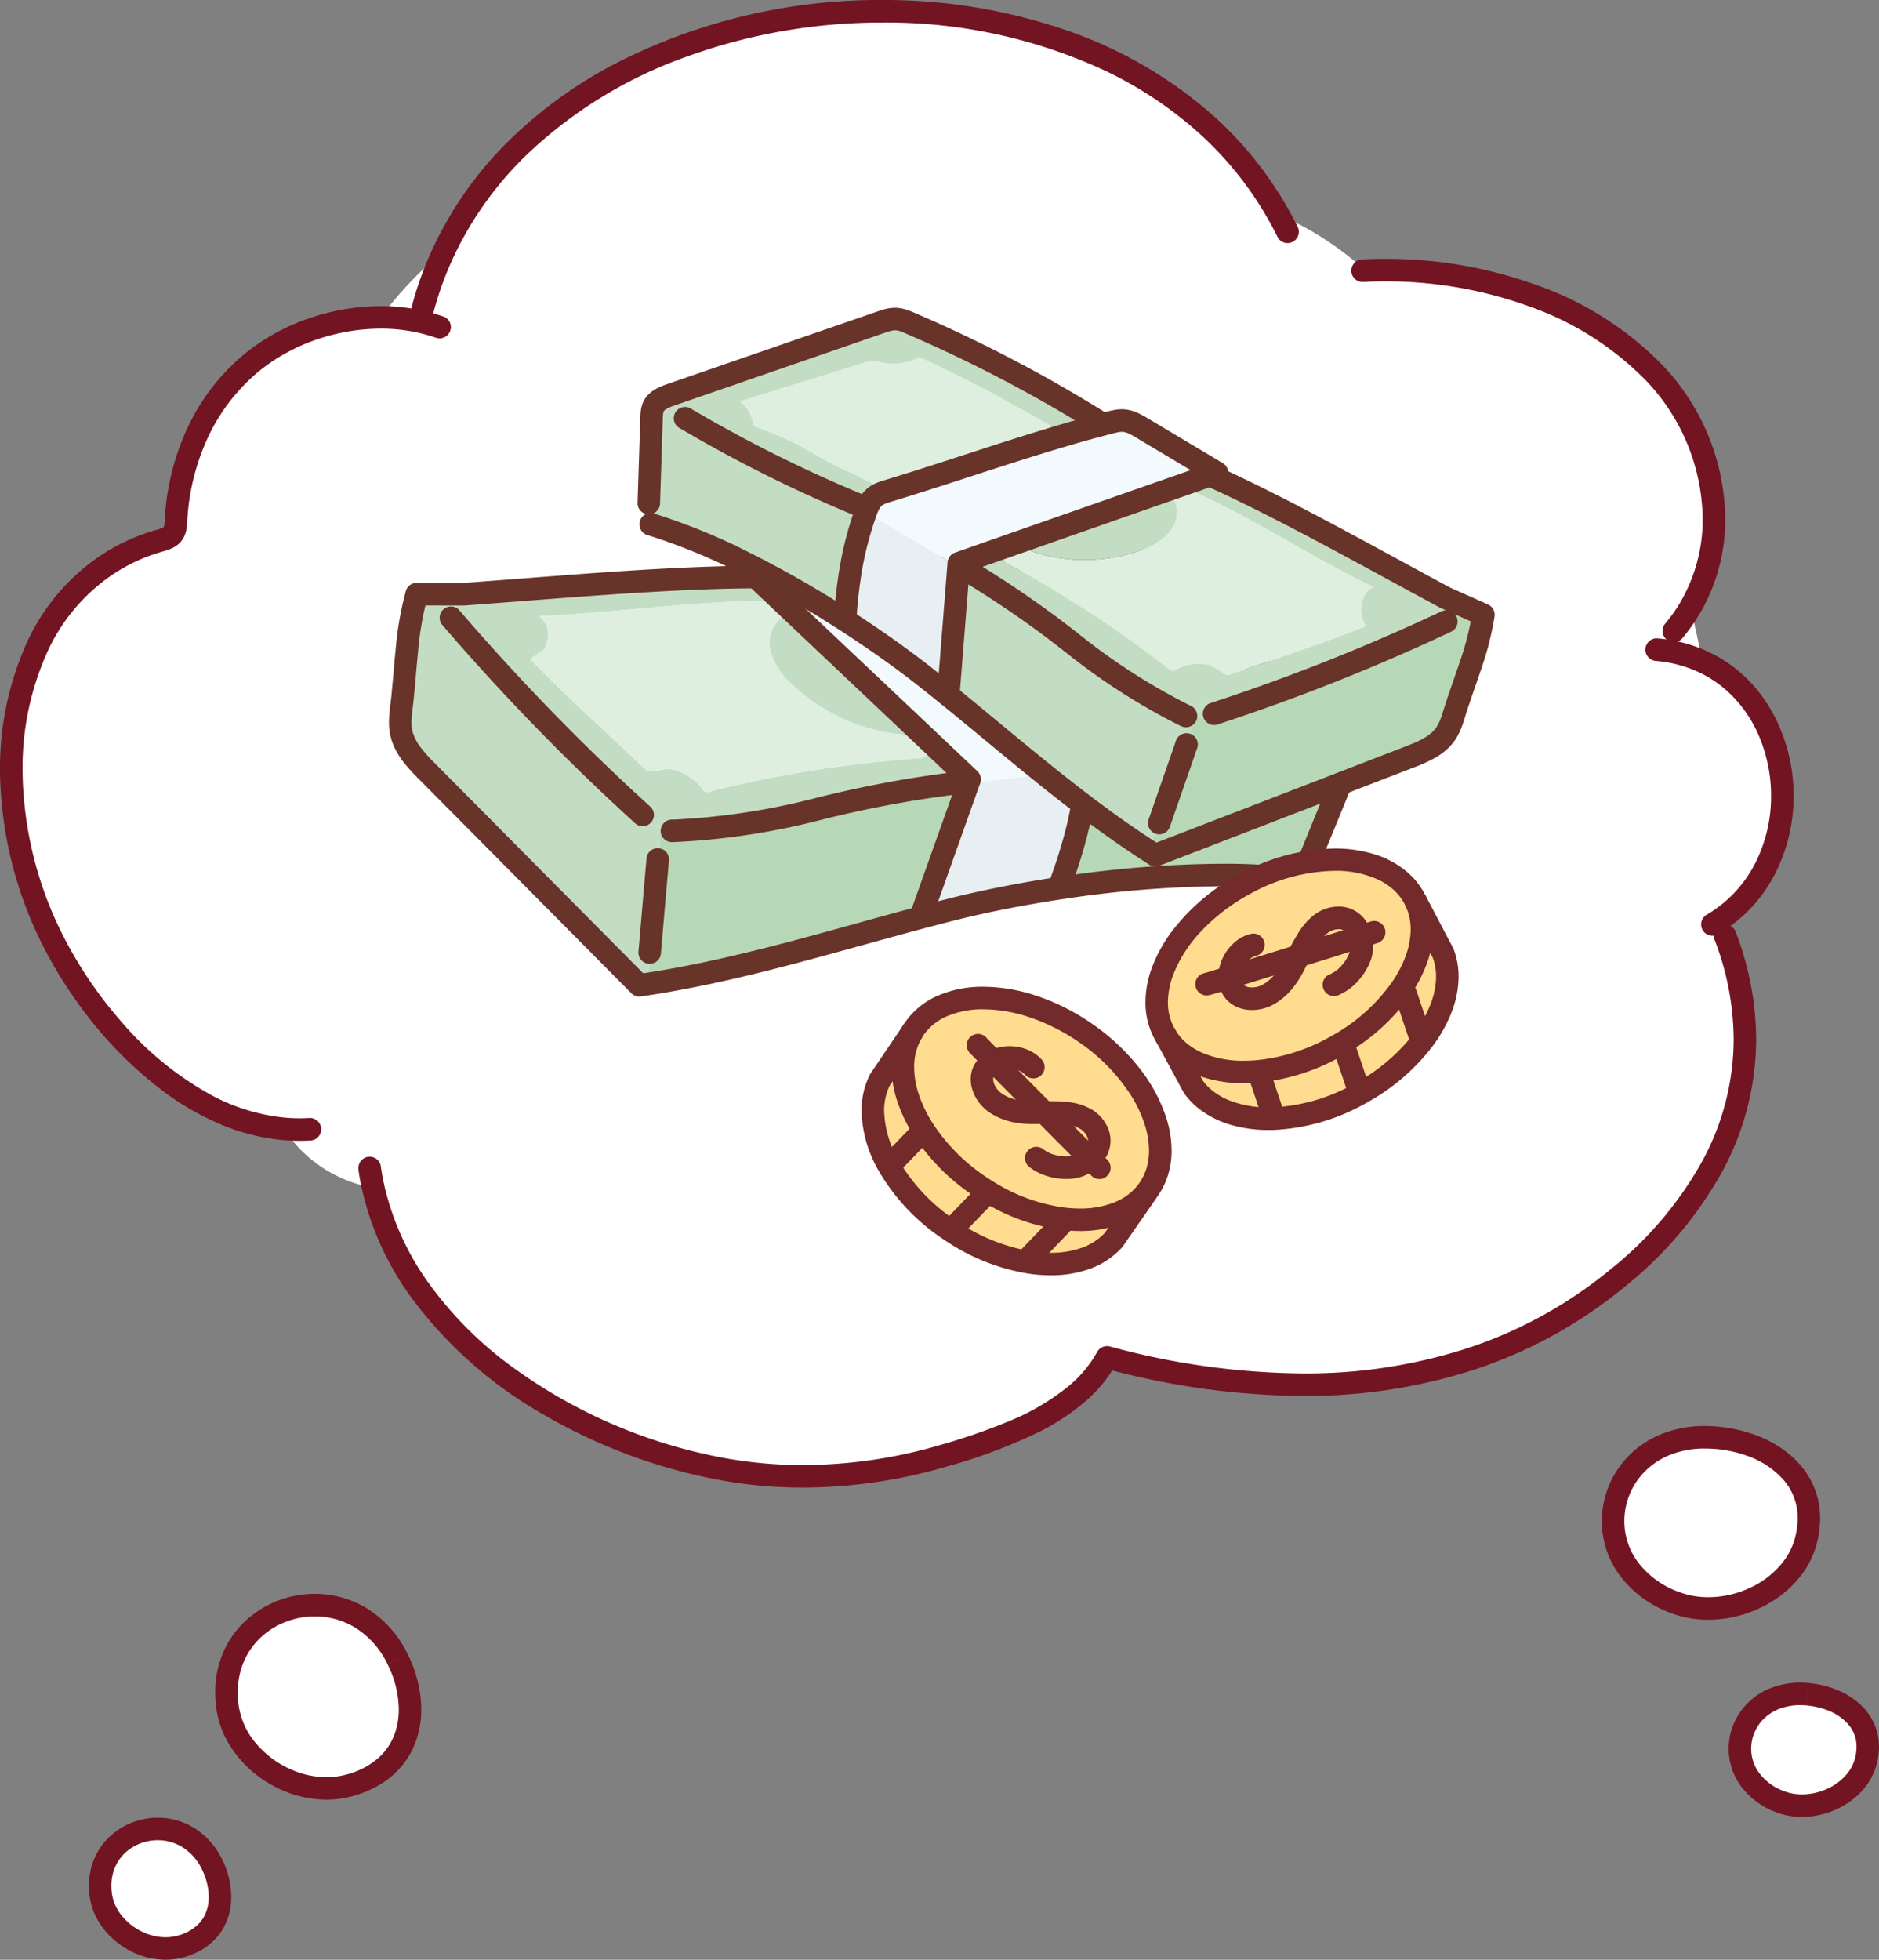 <svg xmlns="http://www.w3.org/2000/svg" viewBox="0 0 200 208.536"><rect x="0" y="0" width="200" height="208.536" fill="#808080" stroke="none"/><defs><style>.cls-1{fill:#fff;}.cls-2{fill:#721422;}.cls-3{fill:#b6d8b6;}.cls-4{fill:#f2fafd;}.cls-5{fill:#dee5b5;}.cls-6{fill:#e7eff2;}.cls-7{fill:#c3ddc4;}.cls-8{fill:#dfefdf;}.cls-9{fill:#b5c48a;}.cls-10{fill:#683329;}.cls-11{fill:#ffdc8f;}.cls-12{fill:#722a2a;}</style></defs><g id="レイヤー_2" data-name="レイヤー 2"><g id="レイヤー_1-2" data-name="レイヤー 1"><path class="cls-1" d="M189.386,191.684c-6.991-2.8-4.694-12.047,2.975-11.407,3.769.324,7.373,2.85,6.225,7.18C197.632,191.023,192.946,193.1,189.386,191.684Z"/><path class="cls-1" d="M178.12,170.454c-10.709-4.289-7.214-18.483,4.528-17.471,5.813.468,11.323,4.364,9.561,11.014C190.743,169.456,183.587,172.643,178.12,170.454Z"/><path class="cls-1" d="M181.175,70.376c10.666,4.833,11.7,21.822,1.033,28.024l1.379,1.116c5.192,13.609.686,26.489-11.345,36.422-15.3,12.639-35.161,13.63-54.42,8.5-3.207,5.906-11.107,8.611-17.353,10.456A51.3,51.3,0,0,1,76.8,156.307c-16.508-3.042-33.572-14.194-37.074-29.917a14.281,14.281,0,0,1-9.511-6.271C18.658,119.1,9.284,107.742,5.3,99.405.691,89.747-.479,78.231,4.1,68.552A20.573,20.573,0,0,1,16.867,57.565a3.193,3.193,0,0,0,1.394-.626A2.221,2.221,0,0,0,18.73,55.4a23.183,23.183,0,0,1,8.052-16.8,22.1,22.1,0,0,1,13.742-4.818,38.926,38.926,0,0,1,6.752-7.1c14.79-31.391,71.239-35.019,88.773-3.883a33.88,33.88,0,0,1,9.286,6c11.395-.523,23.419,3.166,30.7,10.849,6.586,6.939,8.435,17.223,3.893,24.974C180.4,66.528,180.814,68.449,181.175,70.376Z"/><path class="cls-1" d="M42.315,176.546c2.52,5.011,1.8,11.517-5.113,13.437-5.676,1.57-12.189-2.7-12.976-8.3C22.666,170.708,37.267,166.385,42.315,176.546Z"/><path class="cls-1" d="M22.557,198.368c1.625,3.256,1.163,7.5-3.336,8.756a7.044,7.044,0,0,1-8.485-5.411C9.725,194.54,19.243,191.739,22.557,198.368Z"/><path class="cls-2" d="M42.315,176.546l-1.07.538a10.861,10.861,0,0,1,1.2,4.805,7.812,7.812,0,0,1-.313,2.234,6.3,6.3,0,0,1-1.707,2.8,8.217,8.217,0,0,1-3.546,1.9h0a7.994,7.994,0,0,1-2.135.285,9.3,9.3,0,0,1-3.224-.6,10.3,10.3,0,0,1-4.084-2.785,8.093,8.093,0,0,1-2.028-4.21v0a10.169,10.169,0,0,1-.1-1.436A8.257,8.257,0,0,1,26,176.7a7.745,7.745,0,0,1,3.06-3.453A8.57,8.57,0,0,1,33.514,172a8.2,8.2,0,0,1,4.3,1.2,9.27,9.27,0,0,1,3.432,3.878l0,0,1.07-.538,1.073-.533a11.662,11.662,0,0,0-4.328-4.855,10.588,10.588,0,0,0-5.546-1.553,10.863,10.863,0,0,0-7.305,2.8,10.034,10.034,0,0,0-2.4,3.318,10.637,10.637,0,0,0-.9,4.358,12.62,12.62,0,0,0,.128,1.773v0a10.033,10.033,0,0,0,1.395,3.83,12.262,12.262,0,0,0,4.389,4.2,12.033,12.033,0,0,0,5.924,1.62,10.407,10.407,0,0,0,2.773-.371h0a11.431,11.431,0,0,0,3.28-1.461,8.79,8.79,0,0,0,3.088-3.483,9.756,9.756,0,0,0,.952-4.3,13.231,13.231,0,0,0-1.458-5.881l0,0Z"/><path class="cls-2" d="M22.557,198.368l-1.071.535a6.7,6.7,0,0,1,.731,2.936,4.711,4.711,0,0,1-.186,1.34,3.7,3.7,0,0,1-1,1.649A4.929,4.929,0,0,1,18.9,205.97h0a4.8,4.8,0,0,1-1.279.17,5.619,5.619,0,0,1-1.961-.365,6.362,6.362,0,0,1-2.508-1.708,5.412,5.412,0,0,1-.817-1.2,4.46,4.46,0,0,1-.416-1.321v0a6.268,6.268,0,0,1-.063-.875,4.974,4.974,0,0,1,.415-2.04,4.624,4.624,0,0,1,1.831-2.066,5.181,5.181,0,0,1,2.688-.753,4.959,4.959,0,0,1,2.6.725,5.66,5.66,0,0,1,2.1,2.367h0l1.071-.535,1.072-.536a8.075,8.075,0,0,0-2.992-3.339,7.35,7.35,0,0,0-3.844-1.076,7.5,7.5,0,0,0-5.046,1.938,6.947,6.947,0,0,0-1.661,2.3,7.368,7.368,0,0,0-.622,3.014,8.539,8.539,0,0,0,.086,1.21v0a6.962,6.962,0,0,0,.976,2.65,8.487,8.487,0,0,0,3.019,2.886,8.277,8.277,0,0,0,4.077,1.115,7.173,7.173,0,0,0,1.918-.258h0a7.883,7.883,0,0,0,2.257-1.009,6.153,6.153,0,0,0,2.152-2.44,6.8,6.8,0,0,0,.661-2.99,9.08,9.08,0,0,0-.983-4.006h0Z"/><path class="cls-2" d="M182.648,152.983l-.1,1.193a13.16,13.16,0,0,1,3.372.719,9.223,9.223,0,0,1,3.912,2.568,6.143,6.143,0,0,1,1.509,4.1,8.317,8.317,0,0,1-.294,2.13v0a7.165,7.165,0,0,1-1.253,2.5,9.483,9.483,0,0,1-3.476,2.743,10.56,10.56,0,0,1-4.477,1.021,8.813,8.813,0,0,1-3.281-.611,9.4,9.4,0,0,1-4.33-3.273,7.336,7.336,0,0,1-1.337-4.221,7.5,7.5,0,0,1,2.216-5.308,7.95,7.95,0,0,1,2.669-1.741,9.88,9.88,0,0,1,3.688-.67c.347,0,.7.015,1.074.047h.007l.1-1.193.1-1.194q-.654-.055-1.28-.056a12.292,12.292,0,0,0-4.578.842,10.18,10.18,0,0,0-4.726,3.8,9.871,9.871,0,0,0-1.664,5.476,9.731,9.731,0,0,0,1.768,5.592,11.789,11.789,0,0,0,5.4,4.126,11.208,11.208,0,0,0,4.171.783,12.989,12.989,0,0,0,7.135-2.177,11.435,11.435,0,0,0,2.72-2.526,9.577,9.577,0,0,0,1.665-3.339v0a10.735,10.735,0,0,0,.373-2.743,8.548,8.548,0,0,0-.971-4.017,9.092,9.092,0,0,0-1.789-2.351,11.851,11.851,0,0,0-3.771-2.37,15.358,15.358,0,0,0-4.465-1.033h.007Z"/><path class="cls-2" d="M192.361,180.277l-.1,1.193a8.234,8.234,0,0,1,2.086.453,5.638,5.638,0,0,1,2.376,1.556,3.582,3.582,0,0,1,.885,2.395,5,5,0,0,1-.177,1.276v0a4.293,4.293,0,0,1-.747,1.49,5.8,5.8,0,0,1-2.125,1.67,6.526,6.526,0,0,1-2.754.628,5.332,5.332,0,0,1-1.974-.365h0a5.728,5.728,0,0,1-2.637-1.985,4.355,4.355,0,0,1-.8-2.508,4.481,4.481,0,0,1,1.333-3.177,4.808,4.808,0,0,1,1.614-1.049,6.063,6.063,0,0,1,2.267-.41q.315,0,.649.028h0l.1-1.193.1-1.193c-.287-.025-.57-.036-.848-.036a8.461,8.461,0,0,0-3.155.58,7.09,7.09,0,0,0-3.291,2.638A6.859,6.859,0,0,0,184,186.079a6.749,6.749,0,0,0,1.228,3.88,8.109,8.109,0,0,0,3.709,2.836h0a7.72,7.72,0,0,0,2.861.535,8.923,8.923,0,0,0,4.9-1.492,7.889,7.889,0,0,0,1.88-1.743,6.659,6.659,0,0,0,1.161-2.33v0a7.373,7.373,0,0,0,.257-1.889,5.99,5.99,0,0,0-.682-2.811,6.38,6.38,0,0,0-1.249-1.638,8.2,8.2,0,0,0-2.586-1.63,10.487,10.487,0,0,0-3.02-.711h0Z"/><path class="cls-2" d="M138.082,24.06c-.311-.629-.641-1.258-1-1.873l-1.035.6,1.043-.588a39.009,39.009,0,0,0-7.905-9.849,46.235,46.235,0,0,0-16.243-9.316A59.7,59.7,0,0,0,93.894,0,61.728,61.728,0,0,0,65.756,6.633a47.638,47.638,0,0,0-11.434,8.184A39.323,39.323,0,0,0,46.193,26.16l0,0A36.736,36.736,0,0,0,43.836,32.6a1.2,1.2,0,0,0,2.316.611,34.277,34.277,0,0,1,2.2-6.027l0,0A36.912,36.912,0,0,1,56,16.528,47.891,47.891,0,0,1,73.164,6a60.946,60.946,0,0,1,20.73-3.6,55.128,55.128,0,0,1,23.867,5.187,41.772,41.772,0,0,1,9.822,6.547,36.619,36.619,0,0,1,7.422,9.247l.007.013c.323.555.629,1.138.924,1.734a1.2,1.2,0,1,0,2.146-1.063Z"/><path class="cls-2" d="M47.249,33.7a20.2,20.2,0,0,0-6.725-1.122,23.513,23.513,0,0,0-7.8,1.355,22.218,22.218,0,0,0-6.708,3.737h0a22.608,22.608,0,0,0-6.17,8.1,26.585,26.585,0,0,0-2.316,9.564v0a3.828,3.828,0,0,1-.061.611.646.646,0,0,1-.039.118.129.129,0,0,1-.022.032l.005-.005a.347.347,0,0,1-.059.042,1.729,1.729,0,0,1-.3.129c-.141.048-.318.1-.516.154h0A21,21,0,0,0,8.35,60.937a22.324,22.324,0,0,0-5.333,7.1h0A32.424,32.424,0,0,0,0,81.971a42.108,42.108,0,0,0,4.217,17.95h0a45.379,45.379,0,0,0,4.057,6.793,42.851,42.851,0,0,0,9.323,9.569,29.1,29.1,0,0,0,5.905,3.365,22.245,22.245,0,0,0,6.6,1.663H30.1q.884.082,1.776.081c.365,0,.732-.009,1.1-.029a1.2,1.2,0,1,0-.126-2.392q-.49.025-.973.026c-.524,0-1.043-.023-1.554-.071h-.006a20.718,20.718,0,0,1-7.758-2.363,34.338,34.338,0,0,1-9.768-7.994,44.418,44.418,0,0,1-6.412-9.68h0A39.723,39.723,0,0,1,2.4,81.971,30.028,30.028,0,0,1,5.182,69.064h0A19.94,19.94,0,0,1,9.94,62.728,18.639,18.639,0,0,1,17.2,58.717h0c.241-.07.538-.147.867-.276a3.544,3.544,0,0,0,.515-.249,2.665,2.665,0,0,0,.526-.4l.005-.005a2.516,2.516,0,0,0,.465-.646,3.124,3.124,0,0,0,.287-.943,7.271,7.271,0,0,0,.065-.734v0a24.18,24.18,0,0,1,2.1-8.7,20.2,20.2,0,0,1,5.516-7.246h0a19.89,19.89,0,0,1,5.984-3.328,21.165,21.165,0,0,1,7-1.218,17.822,17.822,0,0,1,5.928.985,1.2,1.2,0,0,0,.8-2.258Z"/><path class="cls-2" d="M145.113,30c.047,0,.148,0,.3-.013l-.082-1.2.055,1.2q1.035-.048,2.077-.047a44.723,44.723,0,0,1,15.338,2.673,32.385,32.385,0,0,1,12.367,7.851h0a21.657,21.657,0,0,1,6.064,14.714,17.361,17.361,0,0,1-2.337,8.831l0,.007a15.928,15.928,0,0,1-1.7,2.4,1.2,1.2,0,0,0,1.82,1.556,18.26,18.26,0,0,0,1.954-2.761l0,.007a19.76,19.76,0,0,0,2.665-10.042,24.039,24.039,0,0,0-6.722-16.363h0a34.765,34.765,0,0,0-13.276-8.451,47.146,47.146,0,0,0-16.166-2.821q-1.1,0-2.187.05l-.026,0c-.047,0-.148,0-.3.014A1.2,1.2,0,1,0,145.113,30Z"/><path class="cls-2" d="M176.169,70.324a13.278,13.278,0,0,1,4.507,1.141l.005,0a12.307,12.307,0,0,1,3.365,2.256,13.8,13.8,0,0,1,3.325,4.954,16.284,16.284,0,0,1,1.141,6.014A15.679,15.679,0,0,1,186.8,91.9a13.4,13.4,0,0,1-5.194,5.467,1.2,1.2,0,0,0,1.205,2.071A15.813,15.813,0,0,0,188.924,93a18.07,18.07,0,0,0,1.983-8.312,18.321,18.321,0,0,0-2.327-9.015,15.732,15.732,0,0,0-2.893-3.7,14.715,14.715,0,0,0-4.018-2.693l0,0a15.716,15.716,0,0,0-5.314-1.351,1.2,1.2,0,0,0-.19,2.388Z"/><path class="cls-2" d="M38.139,124.371c.1.768.241,1.533.417,2.29l0-.01A31.23,31.23,0,0,0,43.7,137.964a45.58,45.58,0,0,0,14.441,12.723,58.55,58.55,0,0,0,18.443,6.8h0a48.785,48.785,0,0,0,8.885.8,54.457,54.457,0,0,0,15.343-2.249h0a56.485,56.485,0,0,0,10.031-3.792,23.871,23.871,0,0,0,4.58-3.041,15.082,15.082,0,0,0,3.455-4.2l-1.052-.571-.309,1.157a82.384,82.384,0,0,0,21.132,2.947,58.21,58.21,0,0,0,18.061-2.729,49.413,49.413,0,0,0,16.3-8.947,41.259,41.259,0,0,0,10.3-12.195,29.614,29.614,0,0,0,3.613-14.086,32.13,32.13,0,0,0-2.207-11.491,1.2,1.2,0,0,0-2.238.853,29.765,29.765,0,0,1,2.05,10.638,27.217,27.217,0,0,1-3.33,12.956,38.855,38.855,0,0,1-9.709,11.479,47.013,47.013,0,0,1-15.514,8.516,55.822,55.822,0,0,1-17.32,2.611,80.035,80.035,0,0,1-20.515-2.866,1.2,1.2,0,0,0-1.361.585,12.674,12.674,0,0,1-2.916,3.531,24.812,24.812,0,0,1-6.465,3.834,66.323,66.323,0,0,1-7.258,2.515h0a52.087,52.087,0,0,1-14.666,2.151,46.388,46.388,0,0,1-8.449-.762h0a55.239,55.239,0,0,1-22.908-9.98,39.967,39.967,0,0,1-8.458-8.574,28.826,28.826,0,0,1-4.756-10.446l0-.01c-.156-.676-.28-1.37-.377-2.075a1.2,1.2,0,0,0-2.373.326Z"/><path class="cls-3" d="M113.412,94.416c-.146.024-.287.045-.427.062l-.085-.559a42.936,42.936,0,0,0,2.758-11.933l0-.008c.015-.172.026-.344.034-.517l.271.007a163.432,163.432,0,0,0,23.136-.88l.036.331,4.4-.325a1.638,1.638,0,0,1,.018.212,3.215,3.215,0,0,1-.329,1.28q-1.824,4.446-3.643,8.9l-.07-.028a14.545,14.545,0,0,1-1.378,2.623l-.023-.013C131,92.653,121.857,93.183,113.412,94.416Z"/><path class="cls-4" d="M115.453,81.968c-.47.027-9.513,1.068-12.395,1.381l.148-.415-3.039-2.877L98.2,78.2l-.716-.677L84.15,64.914l-.861-.814L80.15,61.129l-.355-.335,10.228-1.2a3.826,3.826,0,0,1,3.709.959q.531.42,1.053.851c1.131.91,2.243,1.842,3.353,2.79,5.46,4.668,10.732,9.674,16.122,14.352.076.063.151.13.222.2a3.676,3.676,0,0,1,.992,1.218,3.393,3.393,0,0,1,.22,1.5c-.008.173-.019.345-.034.517l0,.008Z"/><path class="cls-5" d="M114.482,78.74c-.071-.066-.146-.133-.222-.2-5.39-4.678-10.662-9.684-16.122-14.352l1.826-.376-.008-.079c5.86-.579,11.935-1.041,17.405-1.048A6.441,6.441,0,0,0,120.879,65a7.945,7.945,0,0,1,1.222.338,4.839,4.839,0,0,1,1.209.859q5.6,4.934,11.208,9.86a4.36,4.36,0,0,0-2.636,2.014,38.894,38.894,0,0,0-8.471.137c-2.556.28-5.235.121-7.812.384Q115.038,78.649,114.482,78.74Z"/><path class="cls-6" d="M98.015,97.524l5.043-14.175c2.882-.313,11.925-1.354,12.395-1.381l.2.018A42.936,42.936,0,0,1,112.9,93.919l.085.559c-4.276.641-8.356,1.456-11.891,2.353-.779.2-1.555.4-2.332.606l-.718.191Z"/><path class="cls-7" d="M71.875,88.1a6.336,6.336,0,0,1-1.356-.035c-.07-.01-.144-.022-.209-.036a3.03,3.03,0,0,1-2.045-1.314l.066-.071A238.291,238.291,0,0,1,47.95,65.678l.141-.459a28.31,28.31,0,0,0-2.283-1.838v-.158l3.487.008c9.654-.693,20.924-1.753,30.6-1.832l.254-.27L83.289,64.1c-.339.051-.678.1-1.018.157l-.046-.3c-7.925-.087-16.9,1.284-24.814,1.612a2.5,2.5,0,0,1,.8,2.748c-.218,1-.454.887-1.781,1.8,4.054,4.192,8.194,7.841,12.393,11.89.257.212,2.108-.261,2.575-.17A5.568,5.568,0,0,1,74.805,84a.474.474,0,0,0,.629.246,128.783,128.783,0,0,1,22.9-3.6l-.008-.1a6.487,6.487,0,0,1,1.841-.48l3.039,2.877-.148.415c-.47.049-.776.081-.853.086l-.514-.088c-10.041.968-19.728,4.845-29.808,5.055Z"/><path class="cls-8" d="M82.271,64.257c.34-.055.679-.106,1.018-.157l.861.814-.5.528A3.37,3.37,0,0,0,82.01,69.21a7.371,7.371,0,0,0,2.37,3.68,19.691,19.691,0,0,0,13.781,5.35L98.2,78.2l1.967,1.86a6.487,6.487,0,0,0-1.841.48l.008.1a128.783,128.783,0,0,0-22.9,3.6A.474.474,0,0,1,74.805,84,5.568,5.568,0,0,0,71.4,81.834c-.467-.091-2.318.382-2.575.17-4.2-4.049-8.339-7.7-12.393-11.89,1.327-.909,1.563-.8,1.781-1.8a2.5,2.5,0,0,0-.8-2.748c7.916-.328,16.889-1.7,24.814-1.612Z"/><path class="cls-7" d="M97.484,77.52l.716.677-.039.043A19.691,19.691,0,0,1,84.38,72.89a7.371,7.371,0,0,1-2.37-3.68,3.37,3.37,0,0,1,1.639-3.768l.5-.528Z"/><path class="cls-9" d="M99.956,63.737l.008.079-1.826.376c-1.11-.948-2.222-1.88-3.353-2.79l.354-.44a166.117,166.117,0,0,1,24.717-1.479,5.052,5.052,0,0,1,1.884.253,5.15,5.15,0,0,1,1.465,1.076q9.516,8.925,19.024,17.854a3.632,3.632,0,0,1,1.3,1.928l-4.4.325-.036-.331a163.432,163.432,0,0,1-23.136.88l-.271-.007a3.393,3.393,0,0,0-.22-1.5,3.676,3.676,0,0,0-.992-1.218q.555-.091,1.117-.144c2.577-.263,5.256-.1,7.812-.384a38.894,38.894,0,0,1,8.471-.137,4.36,4.36,0,0,1,2.636-2.014q-5.6-4.928-11.208-9.86a4.839,4.839,0,0,0-1.209-.859A7.945,7.945,0,0,0,120.879,65a6.441,6.441,0,0,1-3.518-2.315C111.891,62.7,105.816,63.158,99.956,63.737Z"/><path class="cls-3" d="M70.519,88.068a6.336,6.336,0,0,0,1.356.035l.008.3c10.08-.21,19.767-4.087,29.808-5.055l.514.088c.077,0,.383-.037.853-.086L98.015,97.524l.029.1c-9.735,2.589-19.378,5.618-29.328,7.117.243-1.14.45-2.288.612-3.442l-.17-.024L70,91.531l-.081-.021a9.235,9.235,0,0,0,.3-2.981l.089-.5C70.375,88.046,70.449,88.058,70.519,88.068Z"/><path class="cls-7" d="M70.221,88.529a9.235,9.235,0,0,1-.3,2.981l.081.021-.843,9.748.17.024c-.162,1.154-.369,2.3-.612,3.442l-.669.1Q56.776,93.487,45.509,82.13c-1.217-1.223-2.487-2.555-2.815-4.248a8.2,8.2,0,0,1,.029-2.591c.479-3.9.533-8.294,1.624-12.069h1.461v.158a28.31,28.31,0,0,1,2.283,1.838l-.141.459A238.291,238.291,0,0,0,68.331,86.647l-.066.071a3.03,3.03,0,0,0,2.045,1.314Z"/><path class="cls-10" d="M79.886,60.2c-9.753.081-21.04,1.144-30.677,1.836l.086,1.194,0-1.2-3.486-.008h0l-1.461,0a1.2,1.2,0,0,0-1.151.865,35.342,35.342,0,0,0-1.083,6.2c-.212,2.088-.345,4.155-.579,6.056v0a13.61,13.61,0,0,0-.132,1.71,6.491,6.491,0,0,0,.116,1.264V78.11a6.123,6.123,0,0,0,.5,1.5,9.078,9.078,0,0,0,1.228,1.853c.46.551.949,1.049,1.41,1.512h0Q55.93,94.331,67.2,105.689a1.2,1.2,0,0,0,1.024.341l.669-.1h0c10.073-1.52,19.756-4.567,29.458-7.144h0l.718-.191h0c.776-.2,1.548-.409,2.318-.6h0c3.49-.886,7.535-1.694,11.775-2.33l-.178-1.184.144,1.189c.163-.02.321-.044.479-.07l-.2-1.181.173,1.185a116.861,116.861,0,0,1,16.492-1.3,62.443,62.443,0,0,1,7.879.45,1.2,1.2,0,1,0,.306-2.375,64.82,64.82,0,0,0-8.185-.471,119.345,119.345,0,0,0-16.838,1.323l-.024,0c-.133.022-.256.041-.374.055l-.033,0c-4.314.647-8.429,1.469-12.009,2.378h0c-.788.2-1.569.4-2.345.609h0l-.718.192h0c-9.77,2.6-19.372,5.611-29.2,7.09h0c-.229.033-.449.067-.668.1l.174,1.184L68.9,104Q57.626,92.644,46.359,81.286h0a16.464,16.464,0,0,1-1.624-1.81,5.86,5.86,0,0,1-.554-.907,3.756,3.756,0,0,1-.311-.914v0a4.148,4.148,0,0,1-.07-.8,11.618,11.618,0,0,1,.114-1.413v0c.245-2,.378-4.076.585-6.105a33.064,33.064,0,0,1,1-5.777l-1.151-.333v1.2h1.459l3.487.008.088,0c9.672-.7,20.925-1.751,30.526-1.83a1.2,1.2,0,1,0-.02-2.395Z"/><path class="cls-10" d="M114.026,94.327a54.566,54.566,0,0,0,1.847-6,40.7,40.7,0,0,0,.979-6.238l-1.194-.1,1.171.252,0-.008a1.428,1.428,0,0,0,.022-.146c.017-.19.029-.382.037-.574V81.5c0-.091,0-.183,0-.277a5.3,5.3,0,0,0-.061-.839,3.673,3.673,0,0,0-.266-.914h0a3.959,3.959,0,0,0-.612-.951,6.812,6.812,0,0,0-.685-.679l-.789.9.817-.875c-.084-.078-.175-.16-.275-.243l-.764.922.784-.905c-5.362-4.653-10.637-9.662-16.128-14.357-1.115-.953-2.237-1.893-3.379-2.813l-.752.933.763-.923c-.355-.294-.714-.583-1.072-.867h0c-.215-.17-.455-.361-.735-.549a4.538,4.538,0,0,0-.979-.508h0A4.54,4.54,0,0,0,91.2,58.3a11.051,11.051,0,0,0-1.318.1h0L79.655,59.6a1.2,1.2,0,0,0-.683,2.059l.354.336h0l3.14,2.971.861.814L96.661,78.391l.716.676,1.967,1.86h0l3.04,2.876.823-.869-1.127-.4-.149.415v0L96.887,97.123a1.2,1.2,0,0,0,2.257.8l5.042-14.175v0l.148-.415a1.2,1.2,0,0,0-.3-1.273l-3.04-2.877h0l-1.966-1.86-.716-.677L84.972,64.044l-.86-.814-3.139-2.971h0l-.354-.336-.824.87.14,1.189,10.228-1.2h0A8.584,8.584,0,0,1,91.2,60.7a2.2,2.2,0,0,1,.748.108h0a2.15,2.15,0,0,1,.464.247c.174.116.366.266.578.434h0q.524.414,1.035.835l.011.01c1.119.9,2.222,1.825,3.325,2.768,5.429,4.64,10.7,9.644,16.115,14.345l.021.018c.052.043.111.1.17.15l.027.025a4.409,4.409,0,0,1,.444.436,1.531,1.531,0,0,1,.244.368h0a1.256,1.256,0,0,1,.09.32,2.927,2.927,0,0,1,.031.46c0,.064,0,.13,0,.2v-.009q-.009.231-.03.459l1.193.107-1.171-.253,0,.009a1.3,1.3,0,0,0-.023.154,38.2,38.2,0,0,1-.921,5.878,52.087,52.087,0,0,1-1.769,5.745,1.2,1.2,0,1,0,2.252.816Z"/><path class="cls-10" d="M95.31,62.148a161.718,161.718,0,0,1,23.541-1.469c.333,0,.667,0,1,0h0c.316,0,.6.007.846.032a2.133,2.133,0,0,1,.592.133l-.008,0a2.249,2.249,0,0,1,.5.31c.186.144.387.33.608.536l0,0q9.516,8.926,19.023,17.855h0a6.008,6.008,0,0,1,.688.725,1.749,1.749,0,0,1,.182.292.779.779,0,0,1,.068.211v0a.585.585,0,0,1,.006.059h0v.017a1.044,1.044,0,0,1-.053.286c-.039.133-.106.3-.187.5h0q-1.826,4.451-3.643,8.9l0,.011c-.056.14-.123.3-.2.478a1.2,1.2,0,1,0,2.225.887c.056-.14.123-.3.2-.478l-1.113-.443,1.108.454q1.827-4.449,3.643-8.9h0a7.57,7.57,0,0,0,.265-.716,3.351,3.351,0,0,0,.154-.976v-.067h0a2.79,2.79,0,0,0-.031-.366v0a3.118,3.118,0,0,0-.272-.884,4.5,4.5,0,0,0-.675-1.007,10.158,10.158,0,0,0-.724-.735h0q-9.51-8.925-19.023-17.855l0,0c-.223-.208-.473-.442-.768-.673a4.578,4.578,0,0,0-1.052-.632l-.008,0a4.486,4.486,0,0,0-1.254-.3c-.393-.04-.754-.042-1.076-.045h-1.013a164.123,164.123,0,0,0-23.882,1.493,1.2,1.2,0,1,0,.341,2.371Z"/><path class="cls-10" d="M71.524,89.608c.147,0,.28-.005.4-.009l-.042-1.2.025,1.2a76.1,76.1,0,0,0,15.158-2.273,119.341,119.341,0,0,1,14.74-2.788,1.2,1.2,0,1,0-.23-2.384,121.2,121.2,0,0,0-15.039,2.836,73.824,73.824,0,0,1-14.679,2.214h-.016c-.12,0-.227.007-.319.007a1.2,1.2,0,1,0,0,2.4Z"/><path class="cls-10" d="M115.926,82.665q2.706.088,5.415.088a164.026,164.026,0,0,0,17.89-.975h0l.6-.066a1.2,1.2,0,1,0-.266-2.38l-.585.064h-.006a161.485,161.485,0,0,1-17.629.961q-2.67,0-5.337-.087a1.2,1.2,0,1,0-.078,2.394Z"/><path class="cls-10" d="M47.041,66.459A239.562,239.562,0,0,0,67.525,87.533h0l.128.117a1.2,1.2,0,0,0,1.613-1.771l-.128-.116h0A236.881,236.881,0,0,1,48.858,64.9a1.2,1.2,0,0,0-1.817,1.561Z"/><path class="cls-10" d="M68.808,91.428l-.843,9.748a1.2,1.2,0,1,0,2.386.206l.843-9.748a1.2,1.2,0,1,0-2.386-.206Z"/><path class="cls-7" d="M89.4,65.636l.325.208.277-.43a38.8,38.8,0,0,1,2.135-10.862l0-.007c.05-.147.1-.294.163-.439l-.226-.095A147.18,147.18,0,0,1,73.309,44.74L73.157,45c-1.174-.632-2.341-1.263-3.511-1.894a1.382,1.382,0,0,0-.094.169,3.04,3.04,0,0,0-.2,1.177l-.282,8.672.069,0a13.223,13.223,0,0,0,.168,2.688l.024,0C75.534,57.682,82.884,61.5,89.4,65.636Z"/><path class="cls-4" d="M92.309,54.613c.374.2,7.457,4.4,9.712,5.716l.031-.4,3.571-1.251,2.309-.808.841-.294L124.43,52.1l1.011-.35,3.687-1.292.416-.146-7.991-4.767a4.588,4.588,0,0,0-1.957-.788,4.537,4.537,0,0,0-1.461.208q-.593.15-1.183.313-1.9.5-3.793,1.068c-6.228,1.831-12.43,4.013-18.6,5.882-.086.024-.173.052-.256.08a3.3,3.3,0,0,0-1.264.635,3.006,3.006,0,0,0-.737,1.163c-.058.145-.113.292-.163.439l0,.007Z"/><path class="cls-8" d="M94.3,52.308c.083-.028.17-.056.256-.08,6.174-1.869,12.376-4.051,18.6-5.882-.458-.328-.914-.661-1.368-.989l.037-.061c-4.619-2.638-9.462-5.267-13.976-7.3a5.8,5.8,0,0,1-3.758.614,7.229,7.229,0,0,0-1.133-.173,4.385,4.385,0,0,0-1.315.262q-6.445,2-12.888,4a3.933,3.933,0,0,1,1.432,2.631,35.408,35.408,0,0,1,6.937,3.245c2.005,1.175,4.278,2.034,6.3,3.2Q93.874,52.027,94.3,52.308Z"/><path class="cls-6" d="M100.947,73.886l1.074-13.557c-2.255-1.317-9.338-5.521-9.712-5.716l-.176-.061A38.8,38.8,0,0,0,90,65.414l-.277.43c3.292,2.109,6.36,4.289,8.945,6.335q.851.672,1.7,1.356c.174.141.352.282.526.424Z"/><path class="cls-7" d="M126,75.768a5.583,5.583,0,0,0,1.128.472c.061.017.127.035.186.048a2.742,2.742,0,0,0,2.172-.329l-.028-.083A215.318,215.318,0,0,0,154.013,66.1l.054-.431A25.987,25.987,0,0,1,156.632,65l.058-.127-2.883-1.285c-7.709-4.138-16.616-9.174-24.57-12.814l-.109-.316-3.687,1.292c.26.167.525.335.785.506l.149-.23c6.859,2.978,13.066,7.211,19.8,10.439a1.761,1.761,0,0,0-1.03,1.109,3.369,3.369,0,0,0,.233,3.056c-4.893,1.962-9.652,3.444-14.612,5.233-.294.08-1.647-1-2.065-1.092a5.038,5.038,0,0,0-3.608.527.428.428,0,0,1-.61-.03,116.406,116.406,0,0,0-17.563-11.429l.045-.082a5.874,5.874,0,0,0-1.341-1.076l-3.571,1.251-.031.4c.37.218.61.354.673.386l.456.117c7.93,4.508,14.487,11.284,22.729,15.181Z"/><path class="cls-8" d="M126.226,52.256c-.26-.171-.525-.339-.785-.506l-1.011.35.218.62a3.054,3.054,0,0,1-.036,3.719A6.705,6.705,0,0,1,121.3,58.6a17.815,17.815,0,0,1-13.349-.676l-.017-.05-2.309.808a5.874,5.874,0,0,1,1.341,1.076l-.045.082a116.406,116.406,0,0,1,17.563,11.429.428.428,0,0,0,.61.03,5.038,5.038,0,0,1,3.608-.527c.418.1,1.771,1.172,2.065,1.092,4.96-1.789,9.719-3.271,14.612-5.233a3.369,3.369,0,0,1-.233-3.056,1.761,1.761,0,0,1,1.03-1.109c-6.733-3.228-12.94-7.461-19.8-10.439Z"/><path class="cls-7" d="M108.773,57.579l-.841.294.017.05A17.815,17.815,0,0,0,121.3,58.6a6.705,6.705,0,0,0,3.314-2.16,3.054,3.054,0,0,0,.036-3.719l-.218-.62Z"/><path class="cls-7" d="M111.828,45.3l-.037.061c.454.328.91.661,1.368.989q1.893-.565,3.793-1.068l-.129-.494A149.86,149.86,0,0,0,96.977,34.435a4.463,4.463,0,0,0-1.648-.486,4.663,4.663,0,0,0-1.606.346L71.434,42a3.3,3.3,0,0,0-1.788,1.108c1.17.631,2.337,1.262,3.511,1.894l.152-.261a147.18,147.18,0,0,0,18.763,9.271l.226.095a3.006,3.006,0,0,1,.737-1.163,3.3,3.3,0,0,1,1.264-.635q-.426-.282-.868-.532c-2.026-1.168-4.3-2.027-6.3-3.2a35.408,35.408,0,0,0-6.937-3.245A3.933,3.933,0,0,0,78.758,42.7q6.443-2,12.888-4a4.385,4.385,0,0,1,1.315-.262,7.229,7.229,0,0,1,1.133.173A5.8,5.8,0,0,0,97.852,38C102.366,40.029,107.209,42.658,111.828,45.3Z"/><path class="cls-7" d="M127.124,76.24A5.583,5.583,0,0,1,126,75.768l-.117.245c-8.242-3.9-14.8-10.673-22.729-15.181l-.456-.117c-.063-.032-.3-.168-.673-.386l-1.074,13.557-.058.073c7.075,5.734,13.911,11.8,21.567,16.707q.324-1.548.766-3.066l.145.042q1.453-4.176,2.905-8.354l.075.013a8.535,8.535,0,0,1,.853-2.571l.11-.442C127.251,76.275,127.185,76.257,127.124,76.24Z"/><path class="cls-3" d="M127.2,76.73a8.535,8.535,0,0,0-.853,2.571l-.075-.013q-1.452,4.177-2.905,8.354l-.145-.042q-.439,1.517-.766,3.066c.168.113.342.219.511.329l26.984-10.417a8.008,8.008,0,0,0,3.9-2.464,7.531,7.531,0,0,0,.929-2.15c1.044-3.392,2.624-7.039,3.117-10.557l-1.2-.534-.058.127a25.987,25.987,0,0,0-2.565.672l-.054.431a215.318,215.318,0,0,1-24.559,9.773l.028.083a2.742,2.742,0,0,1-2.172.329Z"/><path class="cls-10" d="M128.739,51.863c3.941,1.8,8.138,3.962,12.312,6.188s8.327,4.518,12.19,6.592l.078.039,2.883,1.285h0l1.2.534.486-1.095-1.186-.166a29.81,29.81,0,0,1-1.3,5.116c-.578,1.747-1.236,3.512-1.773,5.255v0c-.112.367-.223.71-.347,1.015a4.038,4.038,0,0,1-.419.8l0,0a3.279,3.279,0,0,1-.573.616,5.979,5.979,0,0,1-1.232.77c-.474.232-1,.44-1.54.648h0q-13.488,5.21-26.983,10.417L122.967,91l.65-1.007c-.186-.119-.353-.222-.494-.317l-.02-.013c-7.552-4.843-14.358-10.871-21.46-16.63h0c-.178-.145-.356-.287-.525-.424l0,0q-.852-.687-1.7-1.362c-2.622-2.075-5.72-4.276-9.043-6.4h0l-.325-.209,0,0A114.775,114.775,0,0,0,79.781,58.8a66.039,66.039,0,0,0-10.106-4.135,1.2,1.2,0,1,0-.69,2.294,63.546,63.546,0,0,1,9.729,3.986,112.436,112.436,0,0,1,10.04,5.7l0,0,.325.208h0c3.261,2.088,6.3,4.248,8.848,6.265q.846.669,1.688,1.349l0,0c.178.144.356.286.525.424h0c7.049,5.711,13.916,11.805,21.675,16.785l.647-1.008-.667,1c.195.131.375.24.528.34a1.2,1.2,0,0,0,1.081.111q13.494-5.208,26.984-10.417h0a16.884,16.884,0,0,0,2.319-1.04,7.467,7.467,0,0,0,1.135-.78,5.688,5.688,0,0,0,.991-1.072l0,0a6.379,6.379,0,0,0,.674-1.27c.171-.421.3-.831.418-1.216v0c.507-1.649,1.16-3.4,1.757-5.207a32.092,32.092,0,0,0,1.4-5.535,1.2,1.2,0,0,0-.7-1.261l-1.2-.534h0l-2.882-1.286-.488,1.094.567-1.055c-3.846-2.065-8-4.359-12.2-6.6s-8.43-4.416-12.443-6.252a1.2,1.2,0,1,0-1,2.178Z"/><path class="cls-10" d="M91.192,65.5a47.776,47.776,0,0,1,.662-5.38,34.358,34.358,0,0,1,1.408-5.171,1.377,1.377,0,0,0,.043-.152v-.007l-1.171-.248,1.132.39c.045-.129.092-.258.143-.385h0a3.041,3.041,0,0,1,.217-.454,1.113,1.113,0,0,1,.206-.26l0,0a1.266,1.266,0,0,1,.3-.191,3.864,3.864,0,0,1,.512-.189l.035-.012c.067-.023.133-.044.19-.059l.025-.008c6.209-1.879,12.408-4.06,18.6-5.879h.005q1.876-.561,3.757-1.058l.013,0c.383-.106.771-.208,1.159-.307h0c.211-.053.4-.1.565-.132a2.233,2.233,0,0,1,.415-.047.891.891,0,0,1,.092,0h.011a1.832,1.832,0,0,1,.611.174,8.06,8.06,0,0,1,.817.447h0l7.99,4.768.614-1.029-.4-1.13-.416.146h0l-3.687,1.291h0l-1.01.35h0l-15.658,5.48-.84.293-2.31.808L101.656,58.8a1.2,1.2,0,0,0-.8,1.038l-.031.4h0L99.753,73.792a1.2,1.2,0,1,0,2.387.189l1.075-13.557v0l.031-.4-1.194-.093.4,1.13,3.571-1.251L108.328,59l.84-.294,15.658-5.479h0l1.011-.35h0l3.687-1.292h0l.416-.146a1.2,1.2,0,0,0,.217-2.158l-7.99-4.768h0a10.282,10.282,0,0,0-1.07-.578,4.217,4.217,0,0,0-1.416-.377h.011c-.1-.008-.193-.011-.285-.011a4.619,4.619,0,0,0-.865.089c-.26.05-.493.11-.7.162h0c-.4.1-.805.208-1.207.32l.319,1.154-.306-1.158q-1.917.507-3.83,1.079l0,0c-6.268,1.843-12.474,4.027-18.613,5.885l.347,1.146-.322-1.154c-.115.032-.222.067-.322.1l.388,1.133-.353-1.144a6.239,6.239,0,0,0-.83.312,3.623,3.623,0,0,0-.882.577l0,0a3.505,3.505,0,0,0-.661.808,5.505,5.505,0,0,0-.391.8h0q-.1.245-.184.492a1.25,1.25,0,0,0-.039.142V54.3l1.171.248L91,54.152a36.691,36.691,0,0,0-1.5,5.526,49.92,49.92,0,0,0-.7,5.648,1.2,1.2,0,1,0,2.389.177Z"/><path class="cls-10" d="M117.463,43.772a150.933,150.933,0,0,0-20-10.431h0a9.321,9.321,0,0,0-.921-.369,4.161,4.161,0,0,0-1.176-.221h-.1a4.37,4.37,0,0,0-1.079.146c-.321.081-.605.18-.856.266h0l-22.289,7.7h0a7.574,7.574,0,0,0-1.192.5,3.749,3.749,0,0,0-.638.436,2.956,2.956,0,0,0-.576.656,2.712,2.712,0,0,0-.166.3l0,.006a3.17,3.17,0,0,0-.26.92c-.037.277-.044.517-.053.715v.01l-.282,8.672V53.1c0,.142-.011.3-.015.481a1.2,1.2,0,0,0,2.395.054c0-.143.01-.3.014-.483l-1.2-.026,1.2.039.282-8.672v.01c.008-.2.016-.368.033-.49a.835.835,0,0,1,.057-.229l0,.006a.334.334,0,0,1,.021-.037.551.551,0,0,1,.112-.123,1.787,1.787,0,0,1,.409-.246,6.905,6.905,0,0,1,.65-.252h0l22.289-7.7h0c.249-.086.473-.161.668-.21a2.022,2.022,0,0,1,.491-.073h.019a1.806,1.806,0,0,1,.51.1,7.015,7.015,0,0,1,.689.28h0A148.53,148.53,0,0,1,116.182,45.8a1.2,1.2,0,1,0,1.281-2.024Z"/><path class="cls-10" d="M126.659,75.059c-.074-.033-.157-.073-.245-.117l-.024-.012a66.547,66.547,0,0,1-11.274-7.237,109.862,109.862,0,0,0-11.374-7.9,1.2,1.2,0,0,0-1.184,2.082,107.756,107.756,0,0,1,11.121,7.737A68.846,68.846,0,0,0,125.367,77.1l.512-1.083-.536,1.071c.1.05.212.1.335.16a1.2,1.2,0,1,0,.981-2.185Z"/><path class="cls-10" d="M92.525,52.9a146.254,146.254,0,0,1-18.611-9.2l0,0c-.153-.088-.306-.179-.469-.273a1.2,1.2,0,0,0-1.2,2.072l.469.274,0,0A148.568,148.568,0,0,0,91.618,55.12a1.2,1.2,0,1,0,.907-2.217Z"/><path class="cls-10" d="M153.5,65.02a214.111,214.111,0,0,1-24.423,9.718l-.146.05a1.2,1.2,0,1,0,.748,2.275l.145-.05a216.494,216.494,0,0,0,24.7-9.826,1.2,1.2,0,0,0-1.02-2.167Z"/><path class="cls-10" d="M125.141,78.9q-1.452,4.178-2.905,8.354a1.2,1.2,0,0,0,2.263.786l2.9-8.353a1.2,1.2,0,1,0-2.262-.787Z"/><path class="cls-11" d="M149.087,105.278c2.152-3.1,2.882-6.461,1.7-9.186l.01,0c.714,1.324,2.059,3.938,2.773,5.261l.07.159c1.012,2.764.133,6.092-2.133,9.129l-.33-.238c-.108-.311-1.5-4.461-1.6-4.772Z"/><path class="cls-11" d="M151.178,110.4l.33.238a21.129,21.129,0,0,1-6.755,5.734c-.175-.5-1.492-4.436-1.6-4.737l-.673-.451a20.4,20.4,0,0,0,6.6-5.905l.486.349C149.681,105.938,151.07,110.088,151.178,110.4Z"/><path class="cls-11" d="M124.143,110.31c-.073-.114-.142-.234-.209-.355-2.6-4.814,1.244-11.937,8.59-15.907s15.408-3.287,18.013,1.526c.092.172.175.343.251.518,1.181,2.725.451,6.089-1.7,9.186a20.4,20.4,0,0,1-6.6,5.905c-.178.1-.355.2-.536.3a21.067,21.067,0,0,1-7.981,2.507C129.649,114.4,125.9,113.131,124.143,110.31ZM130.874,104a2.889,2.889,0,0,0,.054.527c.4,1.964,2.735,2.122,4.185,1.224a7.414,7.414,0,0,0,2.732-3.274c.117-.232.238-.483.365-.74,2.618-.815,5.134-1.6,6.622-2.069a2.425,2.425,0,0,0-3.075-1.91c-1.729.406-2.754,2.361-3.547,3.979C135.544,102.562,132.774,103.415,130.874,104Z"/><path class="cls-11" d="M144.753,116.371c-.054.032-.108.06-.162.089a20.653,20.653,0,0,1-9,2.573l0-.165c-.108-.311-1.5-4.461-1.606-4.775l-.01-.105a21.067,21.067,0,0,0,7.981-2.507c.181-.1.358-.2.536-.3l.673.451C143.261,111.935,144.578,115.866,144.753,116.371Z"/><path class="cls-11" d="M141.757,97.754a2.425,2.425,0,0,1,3.075,1.91c-1.488.47-4,1.254-6.622,2.069C139,100.115,140.028,98.16,141.757,97.754Z"/><path class="cls-11" d="M138.21,101.733c-.127.257-.248.508-.365.74a7.414,7.414,0,0,1-2.732,3.274c-1.45.9-3.789.74-4.185-1.224a2.889,2.889,0,0,1-.054-.527C132.774,103.415,135.544,102.562,138.21,101.733Z"/><path class="cls-11" d="M135.586,119.033c-3.684.124-6.845-1.025-8.539-3.357l-.054-.092c-.793-1.472-2.037-3.766-2.85-5.274,1.758,2.821,5.506,4.087,9.824,3.678l.01.105c.108.314,1.5,4.464,1.606,4.775Z"/><path class="cls-11" d="M97.086,109.822c.064-.1.127-.2.194-.3,3.068-4.531,11.16-4.407,18.074.273s10.03,12.153,6.962,16.684a5.425,5.425,0,0,1-.346.464c-1.876,2.31-5.207,3.214-8.958,2.729a20.348,20.348,0,0,1-8.107-3.031c-.222-.139-.444-.285-.667-.435a21.087,21.087,0,0,1-5.908-5.924C95.963,116.618,95.363,112.687,97.086,109.822Zm8.679,3.106a2.7,2.7,0,0,0-.441.289c-1.558,1.26-.619,3.405.847,4.277a7.413,7.413,0,0,0,4.166.911c.264,0,.54-.01.828-.016,1.926,1.945,3.783,3.811,4.887,4.915a2.42,2.42,0,0,0,.276-3.6c-1.158-1.349-3.36-1.355-5.163-1.311C109.2,116.406,107.158,114.343,105.765,112.928Z"/><path class="cls-11" d="M121.97,126.941l.009.006c-.844,1.247-2.541,3.646-3.385,4.89l-.108.133c-1.987,2.177-5.347,2.932-9.091,2.32l.066-.4c.226-.241,3.266-3.389,3.491-3.63l.06-.593C116.763,130.155,120.094,129.251,121.97,126.941Z"/><path class="cls-11" d="M116.328,119.7a2.42,2.42,0,0,1-.276,3.6c-1.1-1.1-2.961-2.97-4.887-4.915C112.968,118.345,115.17,118.351,116.328,119.7Z"/><path class="cls-11" d="M113.012,129.67l-.06.593c-.225.241-3.265,3.389-3.491,3.63l-.066.4a21.027,21.027,0,0,1-8.2-3.345c.372-.387,3.25-3.367,3.469-3.6l.241-.7A20.348,20.348,0,0,0,113.012,129.67Z"/><path class="cls-11" d="M105.765,112.928c1.393,1.415,3.433,3.478,5.4,5.461-.288.006-.564.013-.828.016a7.413,7.413,0,0,1-4.166-.911c-1.466-.872-2.405-3.017-.847-4.277A2.7,2.7,0,0,1,105.765,112.928Z"/><path class="cls-11" d="M104.905,126.639l-.241.7c-.219.234-3.1,3.214-3.469,3.6-.05-.032-.1-.063-.152-.1a20.678,20.678,0,0,1-6.438-6.8l.146-.083c.225-.238,3.265-3.388,3.49-3.626l.089-.061a21.087,21.087,0,0,0,5.908,5.924C104.461,126.354,104.683,126.5,104.905,126.639Z"/><path class="cls-11" d="M97.086,109.822c-1.723,2.865-1.123,6.8,1.244,10.458l-.089.061c-.225.238-3.265,3.388-3.49,3.626l-.146.083c-1.809-3.211-2.253-6.546-.965-9.129l.057-.089C94.646,113.433,96.131,111.237,97.086,109.822Z"/><path class="cls-12" d="M97.086,109.822l1.016.634c.063-.1.119-.19.169-.264h0a5.837,5.837,0,0,1,2.552-2.066,9.6,9.6,0,0,1,3.841-.728,15.749,15.749,0,0,1,4.89.84,20.876,20.876,0,0,1,5.129,2.547h0a19.868,19.868,0,0,1,5.647,5.692,13.772,13.772,0,0,1,1.476,3.066,9.307,9.307,0,0,1,.494,2.884,6.526,6.526,0,0,1-.244,1.807,5.5,5.5,0,0,1-.731,1.572l0,.007a4.385,4.385,0,0,1-.271.363l-.008.01a6.047,6.047,0,0,1-2.506,1.785,9.8,9.8,0,0,1-3.6.628,13.846,13.846,0,0,1-1.765-.117h0a19.165,19.165,0,0,1-7.623-2.857c-.208-.131-.42-.27-.636-.415l0,0a19.9,19.9,0,0,1-5.573-5.582h0a13.916,13.916,0,0,1-1.529-3.122,9.34,9.34,0,0,1-.512-2.937,5.992,5.992,0,0,1,.817-3.132l-1.026-.617,1.016.634-1.016-.634L96.06,109.2a8.383,8.383,0,0,0-1.16,4.367,11.694,11.694,0,0,0,.635,3.7,16.306,16.306,0,0,0,1.789,3.664h0a22.3,22.3,0,0,0,6.244,6.267l0,0c.228.153.46.306.7.454a21.523,21.523,0,0,0,8.592,3.2h0a16.164,16.164,0,0,0,2.073.137,12.149,12.149,0,0,0,4.487-.8,8.442,8.442,0,0,0,3.482-2.5l-.93-.754.921.765a6.612,6.612,0,0,0,.421-.564l0,.007a7.873,7.873,0,0,0,1.051-2.254,8.947,8.947,0,0,0,.336-2.468,11.689,11.689,0,0,0-.613-3.63,17.289,17.289,0,0,0-2.971-5.339,23.043,23.043,0,0,0-5.085-4.656h0a23.286,23.286,0,0,0-5.72-2.838,18.122,18.122,0,0,0-5.641-.96,11.95,11.95,0,0,0-4.8.929,8.239,8.239,0,0,0-3.574,2.917h0c-.083.123-.154.237-.217.339l-.011.017Z"/><path class="cls-12" d="M96.155,109.066l-.035.047-.027.039c-.954,1.414-2.439,3.61-3.387,5.008l-.016.024-.057.089a1.27,1.27,0,0,0-.065.113,8.524,8.524,0,0,0-.864,3.828,13.274,13.274,0,0,0,1.857,6.424,21.878,21.878,0,0,0,6.81,7.2l-.006,0c.078.054.145.095.2.127l.634-1.016-.665,1a22.2,22.2,0,0,0,8.674,3.531h0a16.233,16.233,0,0,0,2.629.221,12.028,12.028,0,0,0,4.193-.7,8.463,8.463,0,0,0,3.347-2.212l.047-.053.107-.134.061-.081c.414-.61,1.049-1.52,1.684-2.431s1.272-1.824,1.7-2.46a1.2,1.2,0,1,0-1.983-1.342c-.414.611-1.049,1.522-1.684,2.432s-1.271,1.823-1.7,2.456l.991.673-.931-.754-.108.133.931.754-.885-.807a6.086,6.086,0,0,1-2.412,1.581,9.663,9.663,0,0,1-3.359.553,14.017,14.017,0,0,1-2.242-.189h0a19.806,19.806,0,0,1-7.724-3.158l-.031-.019-.109-.07-.006-.005a19.5,19.5,0,0,1-6.067-6.393,10.913,10.913,0,0,1-1.549-5.248,6.119,6.119,0,0,1,.613-2.759l-1.072-.534,1.008.647.057-.088-1.008-.648.992.672c.949-1.4,2.434-3.6,3.39-5.012l-.993-.67.966.708.035-.048a1.2,1.2,0,0,0-1.932-1.416Z"/><path class="cls-12" d="M110.806,112.668a4.21,4.21,0,0,0-1.562-1.022,5.009,5.009,0,0,0-1.782-.322,4.787,4.787,0,0,0-2.265.55l.006,0a3.94,3.94,0,0,0-.635.418l0,0a3.368,3.368,0,0,0-.945,1.183,3.19,3.19,0,0,0-.3,1.373,3.7,3.7,0,0,0,.185,1.139,4.545,4.545,0,0,0,.8,1.457,4.759,4.759,0,0,0,1.249,1.085,7.294,7.294,0,0,0,2.256.879,10.738,10.738,0,0,0,2.238.2c.1,0,.2,0,.3,0h0c.272,0,.552-.009.84-.016h0c.267-.006.537-.012.805-.012a9.089,9.089,0,0,1,2.11.2,3.276,3.276,0,0,1,.78.29,1.851,1.851,0,0,1,.529.419v0a1.8,1.8,0,0,1,.317.5,1.048,1.048,0,0,1,.077.384,1.108,1.108,0,0,1-.133.509,1.931,1.931,0,0,1-.428.539l0,0a2.561,2.561,0,0,1-.616.409,2.177,2.177,0,0,1-.655.2h0a3.928,3.928,0,0,1-.472.028,4.669,4.669,0,0,1-1.384-.214,3.286,3.286,0,0,1-1.11-.579,1.2,1.2,0,0,0-1.542,1.832,5.623,5.623,0,0,0,1.929,1.03,7.034,7.034,0,0,0,2.107.326,6.276,6.276,0,0,0,.766-.046h0a4.575,4.575,0,0,0,1.378-.408,4.926,4.926,0,0,0,1.2-.8l0,0a4.31,4.31,0,0,0,.956-1.224,3.512,3.512,0,0,0,.4-1.6,3.424,3.424,0,0,0-.244-1.264,4.194,4.194,0,0,0-.725-1.181l0,0a4.214,4.214,0,0,0-1.2-.961A6.218,6.218,0,0,0,114,117.31a13.171,13.171,0,0,0-2-.131c-.3,0-.589.006-.864.013h0c-.29.006-.562.012-.816.015h0c-.091,0-.18,0-.268,0a8.32,8.32,0,0,1-1.744-.151,4.9,4.9,0,0,1-1.525-.593,2.406,2.406,0,0,1-.777-.763,2.011,2.011,0,0,1-.22-.458,1.32,1.32,0,0,1-.069-.4.8.8,0,0,1,.075-.35.975.975,0,0,1,.285-.344l0,0a1.437,1.437,0,0,1,.246-.16l.006,0a2.411,2.411,0,0,1,1.13-.264,2.651,2.651,0,0,1,.93.165,1.826,1.826,0,0,1,.677.433,1.2,1.2,0,1,0,1.737-1.649Z"/><path class="cls-12" d="M103.131,111.94c.018.021.031.035.046.051.052.056.121.127.219.229.292.3.824.844,1.514,1.547h0c1.395,1.417,3.436,3.48,5.4,5.465h0c1.928,1.946,3.785,3.813,4.891,4.919l0,0c.289.291.528.529.707.7l.222.218.08.076c.024.023.043.041.076.069a1.2,1.2,0,0,0,1.572-1.807l-.362.415.368-.409-.007-.006-.361.415.368-.409h0l-.1-.1c-.16-.156-.464-.457-.865-.86l0,0c-1.1-1.1-2.958-2.967-4.883-4.911h0c-1.967-1.983-4.007-4.045-5.4-5.458h0c-.491-.5-.9-.918-1.2-1.223l-.357-.366-.1-.108-.027-.029,0-.006-.271.246.275-.241,0,0-.271.246.275-.241a1.2,1.2,0,0,0-1.8,1.578Z"/><path class="cls-12" d="M95.62,124.791l.2-.208c.366-.382,1.139-1.183,1.843-1.914l.948-.985.326-.339.174-.181a1.2,1.2,0,1,0-1.739-1.647l-.2.208c-.366.382-1.139,1.183-1.843,1.914l-.948.985-.326.339-.174.181a1.2,1.2,0,0,0,1.739,1.647Z"/><path class="cls-12" d="M102.066,131.769l.025-.029-.9-.8.865.829c.181-.189,1-1.033,1.789-1.855l1.1-1.138.386-.4.128-.134.081-.085a1.2,1.2,0,0,0-1.752-1.633l-.062.065c-.243.255-1.008,1.048-1.75,1.818l-1.645,1.706-.031.034-.026.029a1.2,1.2,0,0,0,1.792,1.59Z"/><path class="cls-12" d="M110.336,134.711l.066-.069c.254-.267,1.058-1.1,1.82-1.892l1.043-1.083.365-.38.121-.126.076-.08a1.2,1.2,0,0,0-1.75-1.636l-.065.069c-.255.267-1.059,1.1-1.821,1.892l-1.043,1.083c-.145.151-.27.28-.365.38l-.121.126-.076.08a1.2,1.2,0,0,0,1.751,1.636Z"/><path class="cls-12" d="M124.143,110.31l1.01-.645c-.054-.083-.112-.183-.171-.29l0,.01a5.714,5.714,0,0,1-.669-2.752,8.406,8.406,0,0,1,.578-2.948,14.237,14.237,0,0,1,2.982-4.614,20.529,20.529,0,0,1,5.215-3.969h0a19.2,19.2,0,0,1,8.963-2.44,10.838,10.838,0,0,1,4.613.925,6.74,6.74,0,0,1,1.658,1.09,5.529,5.529,0,0,1,1.157,1.467l0,0c.076.141.144.282.208.43v0a5.816,5.816,0,0,1,.464,2.328,8.3,8.3,0,0,1-.516,2.775A12.558,12.558,0,0,1,148.1,104.6h0a19.218,19.218,0,0,1-6.216,5.549l0,0c-.169.1-.339.191-.514.286h0a19.881,19.881,0,0,1-7.522,2.367h0c-.493.046-.977.07-1.448.07a10.993,10.993,0,0,1-4.435-.846,6.952,6.952,0,0,1-1.633-1,5.588,5.588,0,0,1-1.178-1.343l-.007-.012-1.01.645-1.016.634a7.961,7.961,0,0,0,1.679,1.917,9.852,9.852,0,0,0,3.438,1.812,14.185,14.185,0,0,0,4.162.588c.549,0,1.108-.027,1.674-.081h0a22.262,22.262,0,0,0,8.44-2.646h0c.186-.1.371-.2.558-.31l0,0a21.6,21.6,0,0,0,6.991-6.261h0a14.927,14.927,0,0,0,1.822-3.486,10.662,10.662,0,0,0,.655-3.58,8.213,8.213,0,0,0-.661-3.279v0c-.088-.2-.185-.4-.294-.6v0a7.922,7.922,0,0,0-1.656-2.1,9.671,9.671,0,0,0-3.533-1.991,14.11,14.11,0,0,0-4.346-.644A21.567,21.567,0,0,0,131.954,93h0a22.032,22.032,0,0,0-7.267,6.17,15.364,15.364,0,0,0-2.032,3.677,10.78,10.78,0,0,0-.732,3.792,8.109,8.109,0,0,0,.957,3.891l.006.01c.074.135.156.277.248.421l1.009-.645-1.016.634Z"/><path class="cls-12" d="M123.063,110.83l.485-.292-.5.27.012.022.485-.292-.5.27.013-.007-.013.007h0l.013-.007-.013.007s.022.044.065.118l1.027-.616-1.054.569c.814,1.509,2.058,3.8,2.849,5.273l.022.038.054.092a.785.785,0,0,0,.064.1,8.159,8.159,0,0,0,1.692,1.714,10.167,10.167,0,0,0,3.324,1.619,14.316,14.316,0,0,0,3.957.527c.19,0,.382,0,.575-.01h0a21.835,21.835,0,0,0,9.536-2.717l-.008,0c.053-.028.124-.065.208-.115l-.607-1.032.577,1.049a22.3,22.3,0,0,0,7.138-6.067,15.263,15.263,0,0,0,2.047-3.651,10.608,10.608,0,0,0,.74-3.777,8.193,8.193,0,0,0-.49-2.829l-.028-.07-.07-.159-.042-.086c-.35-.65-.865-1.633-1.38-2.617s-1.03-1.97-1.394-2.644a1.2,1.2,0,1,0-2.107,1.137c.35.649.865,1.633,1.379,2.617s1.03,1.97,1.394,2.644l1.054-.569-1.1.483.069.158,1.1-.482-1.125.412a5.81,5.81,0,0,1,.344,2,8.217,8.217,0,0,1-.583,2.922,12.853,12.853,0,0,1-1.729,3.074,19.93,19.93,0,0,1-6.372,5.4l-.031.018c-.023.014-.06.034-.115.062l-.008.005a19.455,19.455,0,0,1-8.475,2.43h0q-.25.009-.5.009a11.159,11.159,0,0,1-4.236-.761,7.24,7.24,0,0,1-1.6-.9,5.74,5.74,0,0,1-1.2-1.21l-.969.7,1.033-.606-.054-.092-1.033.606,1.054-.568c-.794-1.475-2.038-3.769-2.849-5.274l-.027-.047-.469.281.481-.261-.012-.02-.469.281.481-.261h0c0-.006-.023-.047-.067-.121a1.2,1.2,0,1,0-2.051,1.236Z"/><path class="cls-12" d="M132.976,99.411a4.123,4.123,0,0,0-1.365.693,4.971,4.971,0,0,0-1.4,1.707,4.788,4.788,0,0,0-.531,2.152s0,.029,0,.075l1.2-.042-1.2.021a4.068,4.068,0,0,0,.078.745v0a3.419,3.419,0,0,0,.491,1.214,3.212,3.212,0,0,0,1.375,1.161,3.983,3.983,0,0,0,1.635.336,4.794,4.794,0,0,0,2.488-.7h0a7.349,7.349,0,0,0,1.92-1.717,11.7,11.7,0,0,0,1.252-2.039l0,0c.125-.247.247-.5.371-.75v0a13.411,13.411,0,0,1,1.3-2.24,3.974,3.974,0,0,1,.726-.745,1.926,1.926,0,0,1,.724-.355h0a1.962,1.962,0,0,1,.449-.056,1.136,1.136,0,0,1,.433.076,1.036,1.036,0,0,1,.446.348,1.879,1.879,0,0,1,.317.676v0a2.539,2.539,0,0,1,.081.637,2.269,2.269,0,0,1-.13.772h0a4.482,4.482,0,0,1-.843,1.37,3.467,3.467,0,0,1-1.2.905,1.2,1.2,0,1,0,.913,2.215,5.813,5.813,0,0,0,2.078-1.525,6.879,6.879,0,0,0,1.3-2.128h0a4.605,4.605,0,0,0,.28-1.607,4.936,4.936,0,0,0-.158-1.242v0a4.434,4.434,0,0,0-.419-1.053A3.631,3.631,0,0,0,144.359,97a3.457,3.457,0,0,0-1.882-.534,4.378,4.378,0,0,0-.99.118h0a4.339,4.339,0,0,0-1.62.776,7.134,7.134,0,0,0-1.645,1.858,19.737,19.737,0,0,0-1.084,1.984l0,0c-.13.264-.25.512-.359.728l0,.005a9.3,9.3,0,0,1-.99,1.627,4.916,4.916,0,0,1-1.3,1.166h0a2.327,2.327,0,0,1-.587.255,2.4,2.4,0,0,1-.641.091,1.793,1.793,0,0,1-.466-.059.984.984,0,0,1-.449-.244.906.906,0,0,1-.238-.486v0a1.729,1.729,0,0,1-.03-.31v-.02l-.66.023.661,0v-.02l-.66.023.661,0v-.011a2.255,2.255,0,0,1,.122-.71,2.712,2.712,0,0,1,.6-1,1.913,1.913,0,0,1,.84-.54,1.2,1.2,0,1,0-.656-2.3Z"/><path class="cls-12" d="M128.8,105.875l.115-.033c.152-.044.432-.128.826-.247s.9-.274,1.482-.455h0c1.9-.581,4.675-1.435,7.342-2.264h0c2.618-.816,5.134-1.6,6.627-2.07l.942-.3.293-.095.1-.034.092-.032a1.2,1.2,0,1,0-.849-2.24l.158.416-.152-.419-.006,0,.158.416-.152-.419-.009,0-.151.05c-.221.072-.62.2-1.146.364-1.484.469-4,1.253-6.618,2.068h0c-2.663.827-5.432,1.681-7.33,2.26h0c-.666.206-1.224.377-1.631.5l-.491.148-.146.043-.042.012-.012,0h0l.04.151-.039-.151h0l.04.151-.039-.151a1.2,1.2,0,1,0,.607,2.317Z"/><path class="cls-12" d="M136.714,118.476l-.092-.272-.847-2.52c-.161-.482-.315-.94-.435-1.3l-.15-.447c-.04-.117-.066-.2-.08-.237a1.2,1.2,0,0,0-2.266.778l.093.275c.17.5.524,1.559.847,2.522.162.482.316.94.435,1.3.06.178.111.33.151.447s.066.195.081.239a1.2,1.2,0,0,0,2.263-.785Z"/><path class="cls-12" d="M145.917,116.09l-.009-.035-.023-.075c-.041-.116-.156-.46-.306-.9l-.782-2.328c-.128-.381-.245-.727-.334-.993l-.112-.333c-.03-.087-.05-.147-.063-.183a1.2,1.2,0,1,0-2.263.785c.01.028.043.124.088.26.162.479.5,1.486.817,2.427.158.471.311.926.434,1.291s.215.639.257.758l1.132-.391-1.155.316.009.035a1.2,1.2,0,0,0,2.311-.632Z"/><path class="cls-12" d="M152.31,110.007c-.01-.029-.045-.13-.092-.272-.17-.5-.524-1.557-.847-2.52-.162-.481-.316-.94-.435-1.3-.06-.178-.111-.33-.151-.447s-.066-.195-.081-.239a1.2,1.2,0,0,0-2.263.785c.01.029.045.13.093.272.169.5.523,1.557.846,2.52.162.481.316.94.435,1.295.06.178.111.33.151.447s.066.2.081.239a1.2,1.2,0,0,0,2.263-.785Z"/></g></g></svg>